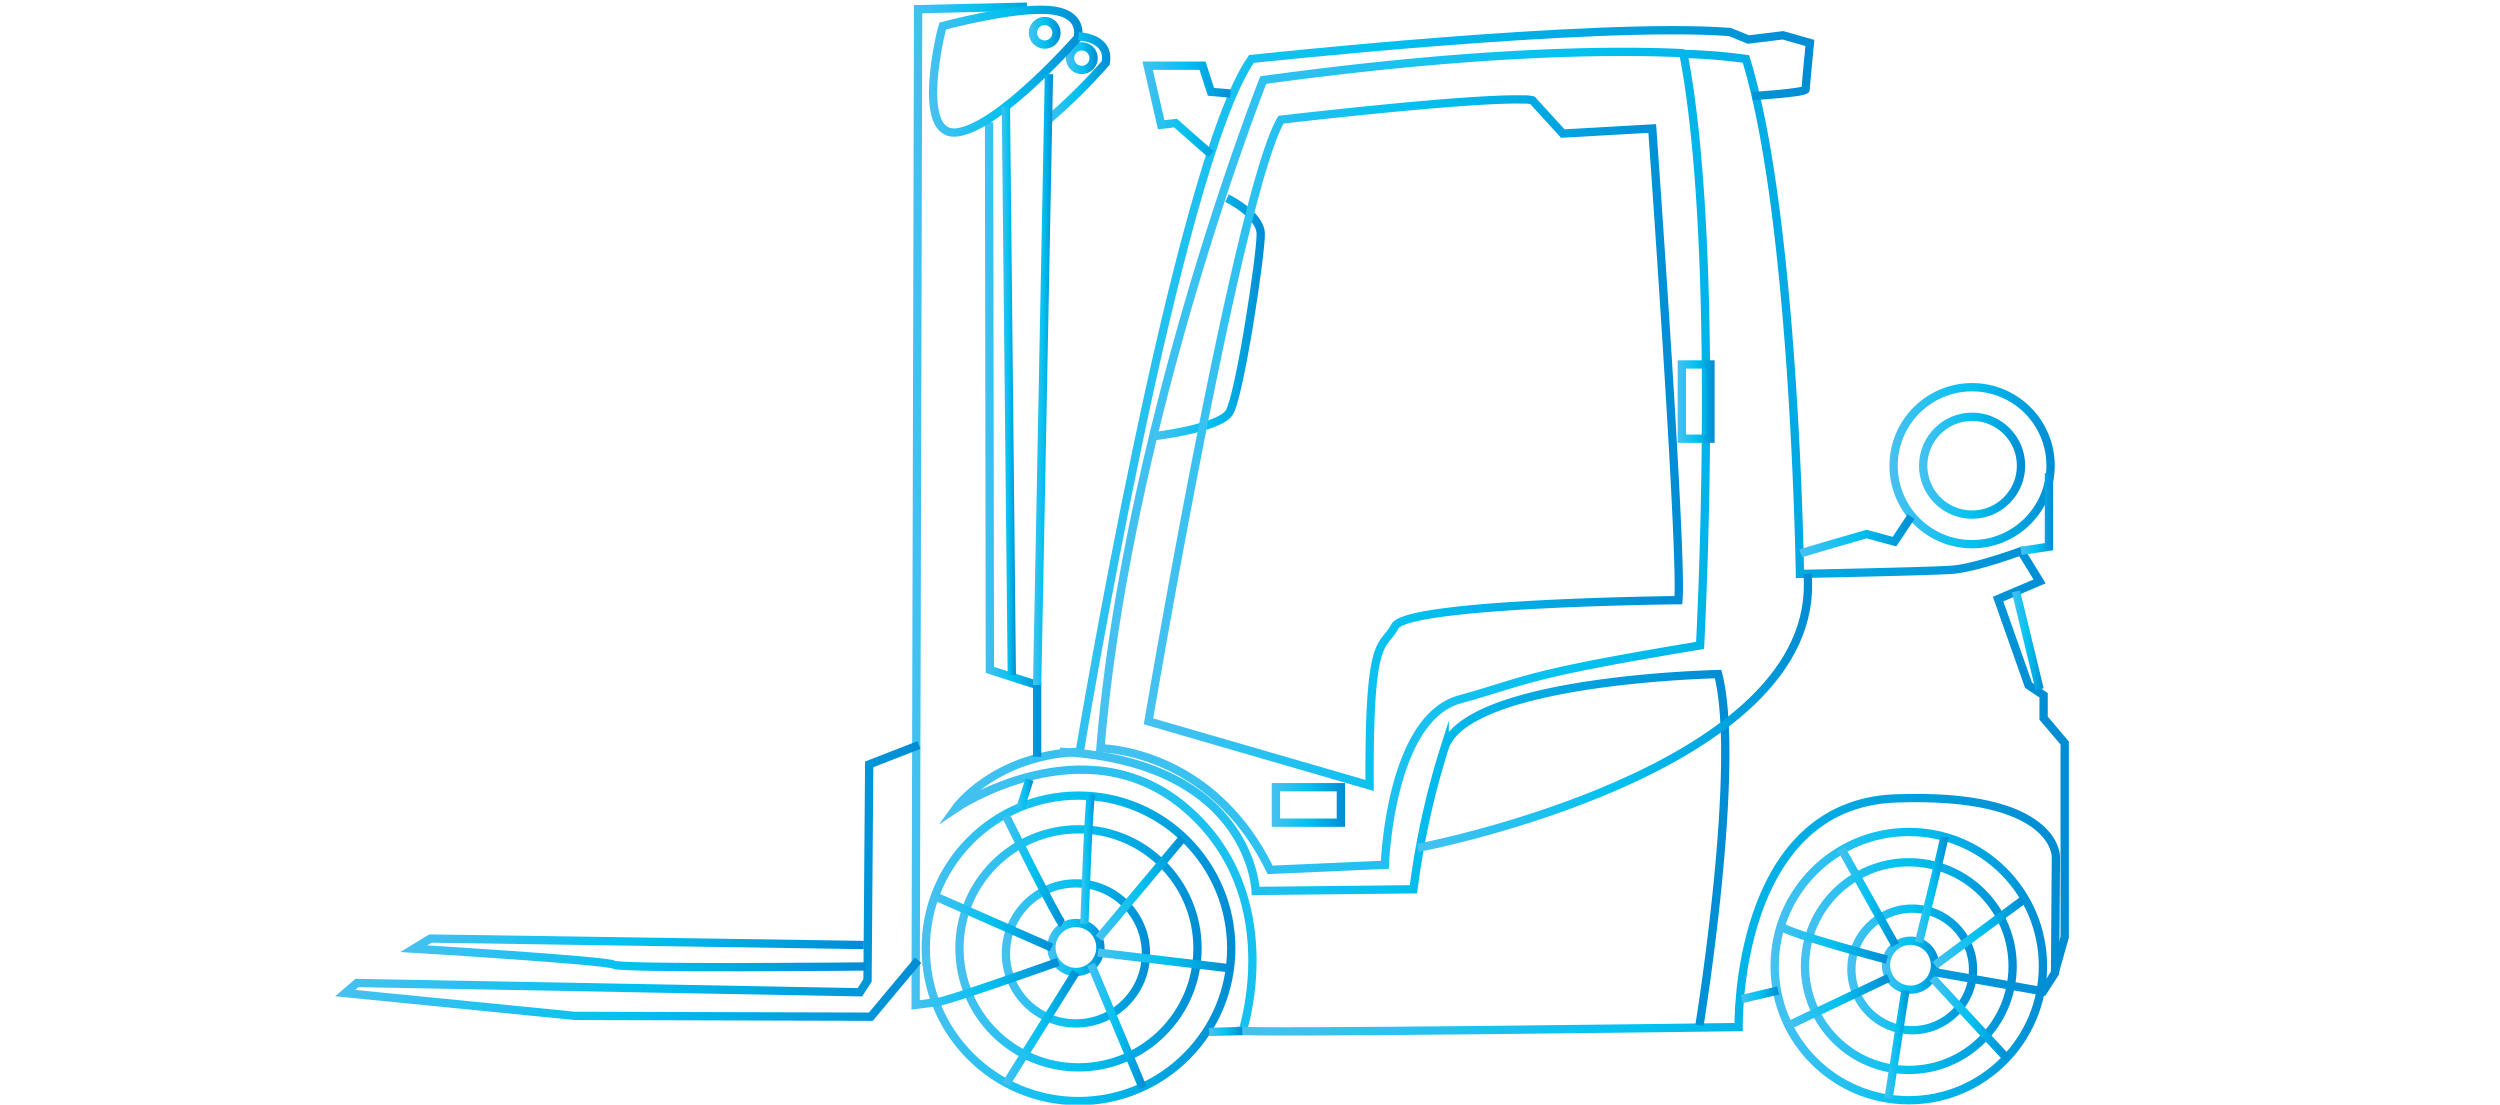 <svg id="ab1df2e5-ecb4-453a-bcd8-52eb443e438c" data-name="Ebene 1" xmlns="http://www.w3.org/2000/svg" xmlns:xlink="http://www.w3.org/1999/xlink" width="301" height="133" viewBox="0 0 301 133"><defs><linearGradient id="e454633b-597f-4206-b002-40754b132157" x1="128.4" y1="23" x2="132.19" y2="23" gradientTransform="translate(0 -16)" gradientUnits="userSpaceOnUse"><stop offset="0" stop-color="#47c1f0"/><stop offset="0.5" stop-color="#02c1ef"/><stop offset="1" stop-color="#008cd3"/></linearGradient><linearGradient id="f624c98c-683d-4097-8890-7f6bd24007cc" x1="110.96" y1="130.18" x2="148.74" y2="130.18" xlink:href="#e454633b-597f-4206-b002-40754b132157"/><linearGradient id="b95bac5f-bab0-4fe9-97ef-dc9280fb2f45" x1="115.02" y1="130.18" x2="144.67" y2="130.18" xlink:href="#e454633b-597f-4206-b002-40754b132157"/><linearGradient id="f48d7c4a-6cf6-46c9-9a23-0db5f6359d6d" x1="222.47" y1="132.72" x2="238.02" y2="132.72" xlink:href="#e454633b-597f-4206-b002-40754b132157"/><linearGradient id="b53e71e6-63c4-45a4-b4f4-547e8030ca65" x1="120.61" y1="130.79" x2="138.53" y2="130.79" xlink:href="#e454633b-597f-4206-b002-40754b132157"/><linearGradient id="eeb0cf8c-fe8e-499d-8381-87d87f462e6a" x1="226.54" y1="132.21" x2="233.48" y2="132.21" xlink:href="#e454633b-597f-4206-b002-40754b132157"/><linearGradient id="ff7ccc5e-4345-4413-a2df-a9bde70a0d35" x1="126.06" y1="130.08" x2="132.99" y2="130.08" xlink:href="#e454633b-597f-4206-b002-40754b132157"/><linearGradient id="acb1b549-eade-4646-8ff1-f43cd16d6311" x1="213.17" y1="132.32" x2="246.43" y2="132.32" xlink:href="#e454633b-597f-4206-b002-40754b132157"/><linearGradient id="a8c3b3e4-fc83-45f7-96cc-d0407290a002" x1="205.97" y1="148.85" x2="231.88" y2="148.85" gradientTransform="translate(7.63 -27.7) rotate(-1.26)" xlink:href="#e454633b-597f-4206-b002-40754b132157"/><linearGradient id="ee59c1a1-f6a4-4eeb-bcf3-503e55856caf" x1="131.95" y1="77.5" x2="249.11" y2="77.5" xlink:href="#e454633b-597f-4206-b002-40754b132157"/><linearGradient id="aee3fc47-4a67-4afb-86a3-957a716b6c1a" x1="113" y1="79.72" x2="218.47" y2="79.72" xlink:href="#e454633b-597f-4206-b002-40754b132157"/><linearGradient id="aa990197-4735-4733-b5d0-9ad0fa588405" x1="242.22" y1="93.1" x2="246.03" y2="93.1" xlink:href="#e454633b-597f-4206-b002-40754b132157"/><linearGradient id="b90e7d90-3b1e-415f-87cd-9f91c8a39cbb" x1="138.92" y1="54.21" x2="152.29" y2="54.21" xlink:href="#e454633b-597f-4206-b002-40754b132157"/><linearGradient id="f1af5cad-9604-4ccc-9649-d7560e75be94" x1="231.01" y1="72.07" x2="243.88" y2="72.07" xlink:href="#e454633b-597f-4206-b002-40754b132157"/><linearGradient id="bcd3eac9-0b0b-46d7-adde-c926aa4e328e" x1="227.53" y1="72.07" x2="247.36" y2="72.07" xlink:href="#e454633b-597f-4206-b002-40754b132157"/><linearGradient id="a5977744-efb2-497e-b2f1-4446cff13dd4" x1="243.23" y1="77.9" x2="247.2" y2="77.9" xlink:href="#e454633b-597f-4206-b002-40754b132157"/><linearGradient id="e2c5b015-3d77-442e-b4e7-0b5b493ce89c" x1="216.64" y1="80.49" x2="230.5" y2="80.49" xlink:href="#e454633b-597f-4206-b002-40754b132157"/><linearGradient id="ac9db52b-8a06-4ea0-9ef7-2be176cbbe90" x1="120.66" y1="120.84" x2="128.19" y2="120.84" xlink:href="#e454633b-597f-4206-b002-40754b132157"/><linearGradient id="ac00a844-e023-4c72-8470-42db8684db56" x1="130.1" y1="119.34" x2="131.86" y2="119.34" xlink:href="#e454633b-597f-4206-b002-40754b132157"/><linearGradient id="b97765f0-d856-43ec-b30d-d65a6dc21345" x1="131.95" y1="122.97" x2="142.69" y2="122.97" xlink:href="#e454633b-597f-4206-b002-40754b132157"/><linearGradient id="e098a53e-d984-4534-a80c-51a6acde7696" x1="112.04" y1="126.93" x2="126.77" y2="126.93" xlink:href="#e454633b-597f-4206-b002-40754b132157"/><linearGradient id="bb38269e-ce65-4276-9111-a33e9a6ceb8f" x1="109.69" y1="76.93" x2="127.6" y2="76.93" xlink:href="#e454633b-597f-4206-b002-40754b132157"/><linearGradient id="e14df661-5745-4071-99bf-14af4b576c50" x1="120.69" y1="139.78" x2="129.96" y2="139.78" xlink:href="#e454633b-597f-4206-b002-40754b132157"/><linearGradient id="be99f8aa-a9ae-450f-8645-5f639ef73ecb" x1="130.92" y1="139.53" x2="138.02" y2="139.53" xlink:href="#e454633b-597f-4206-b002-40754b132157"/><linearGradient id="a440d133-da89-40a0-acbd-8949b152e4ba" x1="132.12" y1="131.66" x2="148.38" y2="131.66" xlink:href="#e454633b-597f-4206-b002-40754b132157"/><linearGradient id="baf61b55-c230-4097-8f15-6cfa4b8ff24e" x1="214.04" y1="129.61" x2="227.21" y2="129.61" xlink:href="#e454633b-597f-4206-b002-40754b132157"/><linearGradient id="a2302f2b-8c94-4b4d-96e8-a8d15d6557d8" x1="221.27" y1="123.99" x2="228.63" y2="123.99" xlink:href="#e454633b-597f-4206-b002-40754b132157"/><linearGradient id="adea72a4-05b5-4310-b634-668374b4173c" x1="230.55" y1="123.18" x2="234.54" y2="123.18" xlink:href="#e454633b-597f-4206-b002-40754b132157"/><linearGradient id="a107a4ed-064d-4ba2-9d14-8f8fc8c6b592" x1="215" y1="136.63" x2="227.62" y2="136.63" xlink:href="#e454633b-597f-4206-b002-40754b132157"/><linearGradient id="a6843768-549d-48a8-8a41-1a2cb1c758e1" x1="226.91" y1="141.76" x2="229.95" y2="141.76" xlink:href="#e454633b-597f-4206-b002-40754b132157"/><linearGradient id="f14b4ba1-ee6d-4e4e-a2b5-072d7d39ede7" x1="232.25" y1="138.56" x2="242" y2="138.56" xlink:href="#e454633b-597f-4206-b002-40754b132157"/><linearGradient id="bc0b0528-2145-462f-86ef-8a84d54a8a3a" x1="232.67" y1="128.3" x2="243.83" y2="128.3" xlink:href="#e454633b-597f-4206-b002-40754b132157"/><linearGradient id="a979fa74-7b4e-414d-beca-f8e1aed6ba8b" x1="148.3" y1="126.1" x2="248" y2="126.1" xlink:href="#e454633b-597f-4206-b002-40754b132157"/><linearGradient id="b16b1158-bdcb-45d8-ac42-9c3f4945d3f7" x1="118.55" y1="68.92" x2="125.4" y2="68.92" xlink:href="#e454633b-597f-4206-b002-40754b132157"/><linearGradient id="b1f4d91a-150e-4a2c-8641-cf90c25a8a21" x1="111.89" y1="24.57" x2="130.38" y2="24.57" xlink:href="#e454633b-597f-4206-b002-40754b132157"/><linearGradient id="b8a41462-6ded-46ef-a233-1526b4535fa5" x1="125.77" y1="25.38" x2="133.71" y2="25.38" xlink:href="#e454633b-597f-4206-b002-40754b132157"/><linearGradient id="b724a4f4-e808-4e34-aed4-6014df6ab18e" x1="127.59" y1="118.08" x2="208.22" y2="118.08" xlink:href="#e454633b-597f-4206-b002-40754b132157"/><linearGradient id="e2030907-135c-47c2-a48e-5258782cbe45" x1="40.35" y1="122.07" x2="110.93" y2="122.07" xlink:href="#e454633b-597f-4206-b002-40754b132157"/><linearGradient id="a3fa5bca-cc4e-47cc-afc0-26a1bed34d0b" x1="48.15" y1="130.68" x2="104.17" y2="130.68" xlink:href="#e454633b-597f-4206-b002-40754b132157"/><linearGradient id="ac346fed-b7a3-44f1-907d-bd7a606c6871" x1="137.78" y1="69.35" x2="202.7" y2="69.35" xlink:href="#e454633b-597f-4206-b002-40754b132157"/><linearGradient id="a4d8cc26-4f29-46e0-96e5-16165041075e" x1="124.4" y1="61.71" x2="126.82" y2="61.71" xlink:href="#e454633b-597f-4206-b002-40754b132157"/><linearGradient id="b80f37be-faf5-416b-a241-139e5e629c56" x1="170.6" y1="101.81" x2="218.18" y2="101.81" xlink:href="#e454633b-597f-4206-b002-40754b132157"/><linearGradient id="fb1591cf-e197-43b1-b5c4-c1f124ed55db" x1="120.6" y1="63.08" x2="122.32" y2="63.08" xlink:href="#e454633b-597f-4206-b002-40754b132157"/><linearGradient id="ec9e3694-e2a7-4746-b416-11b36d8ad33f" x1="137.55" y1="29.18" x2="148.2" y2="29.18" xlink:href="#e454633b-597f-4206-b002-40754b132157"/><linearGradient id="b7a68e46-b834-4e4e-b208-99b9bd007c13" x1="145.62" y1="140.19" x2="149.6" y2="140.19" xlink:href="#e454633b-597f-4206-b002-40754b132157"/><linearGradient id="bdb573a2-545e-43e2-86c4-ae4dbd304569" x1="209.58" y1="135.77" x2="214.22" y2="135.77" xlink:href="#e454633b-597f-4206-b002-40754b132157"/><linearGradient id="a8c64df6-ee63-4fe8-86cd-2d1d810165c1" x1="122.37" y1="111.59" x2="124.43" y2="111.59" xlink:href="#e454633b-597f-4206-b002-40754b132157"/><linearGradient id="b02f69c2-f07c-4a98-a065-d9cfee77b777" x1="153.11" y1="112.91" x2="161.93" y2="112.91" xlink:href="#e454633b-597f-4206-b002-40754b132157"/><linearGradient id="fdd18250-3a73-4f5f-9eeb-89b3671489b5" x1="123.87" y1="19.95" x2="127.66" y2="19.95" xlink:href="#e454633b-597f-4206-b002-40754b132157"/><linearGradient id="a81c9dbf-4cbe-405b-b9d7-41dbde7e59d5" x1="201.99" y1="64.35" x2="206.43" y2="64.35" xlink:href="#e454633b-597f-4206-b002-40754b132157"/></defs><title>Zeichenfläche 1</title><g id="bc886669-3ee7-46b7-9abc-5ce9297cc7d6" data-name="Stapler"><circle cx="130.25" cy="7" r="1.42" style="fill:none;stroke-miterlimit:10;stroke:url(#e454633b-597f-4206-b002-40754b132157)"/><circle cx="129.85" cy="114.18" r="18.39" style="fill:none;stroke-miterlimit:10;stroke:url(#f624c98c-683d-4097-8890-7f6bd24007cc)"/><circle cx="129.85" cy="114.18" r="14.33" style="fill:none;stroke-miterlimit:10;stroke:url(#b95bac5f-bab0-4fe9-97ef-dc9280fb2f45)"/><circle cx="230.23" cy="116.72" r="7.32" style="fill:none;stroke-miterlimit:10;stroke:url(#f48d7c4a-6cf6-46c9-9a23-0db5f6359d6d)"/><circle cx="129.54" cy="114.79" r="8.43" style="fill:none;stroke-miterlimit:10;stroke:url(#b53e71e6-63c4-45a4-b4f4-547e8030ca65)"/><circle cx="230.02" cy="116.21" r="2.95" style="fill:none;stroke-miterlimit:10;stroke:url(#eeb0cf8c-fe8e-499d-8381-87d87f462e6a)"/><circle cx="129.54" cy="114.08" r="2.95" style="fill:none;stroke-miterlimit:10;stroke:url(#ff7ccc5e-4345-4413-a2df-a9bde70a0d35)"/><circle cx="229.82" cy="116.32" r="16.15" style="fill:none;stroke-miterlimit:10;stroke:url(#acb1b549-eade-4646-8ff1-f43cd16d6311)"/><circle cx="229.82" cy="116.32" r="12.5" style="fill:none;stroke-miterlimit:10;stroke:url(#a8c3b3e4-fc83-45f7-96cc-d0407290a002)"/><path d="M202.69,6.49c4.57,23.67,2,71.22,2,71.22-21.43,3.55-20.52,4.16-28.95,6.5s-9,19.91-9,19.91l-13.82.61C145.8,90.1,132.49,90.1,132.49,90.1,135.74,50.89,152.1,9.64,152.1,9.64,177.29,6.18,193.65,6,202.39,6.39a.37.37,0,0,1,.3.1,66.94,66.94,0,0,1,7.52.61c5.89,19.1,6.5,62,6.5,62s15.45-.3,18.29-.5,8.33-2.24,8.33-2.24L245.57,70l-5,2.13,3.66,10.36,1.82,1.22v2.75l2.54,3v23.37l-1.21,4.27" style="fill:none;stroke-miterlimit:10;stroke:url(#ee59c1a1-f6a4-4eeb-bcf3-503e55856caf)"/><path d="M211,11.57s6.4-.41,6.4-.81.51-5.59.51-5.59l-3.25-.92-4.16.51-2.24-.91C192,2.63,150.67,7.1,150.67,7.1,141.73,19.9,130,90.51,130,90.51c-10.36.41-14.94,6.81-14.94,6.81s15.55-10.47,27.74,0,6.81,26.82,6.81,26.82" style="fill:none;stroke-miterlimit:10;stroke:url(#aee3fc47-4a67-4afb-86a3-957a716b6c1a)"/><line x1="242.72" y1="71.21" x2="245.57" y2="82.99" style="fill:none;stroke-miterlimit:10;stroke:url(#aa990197-4735-4733-b5d0-9ad0fa588405)"/><path d="M147.73,23.86s4,1.93,4.06,4.27S149.25,47.74,148,49.67s-9,2.84-9,2.84" style="fill:none;stroke-miterlimit:10;stroke:url(#b90e7d90-3b1e-415f-87cd-9f91c8a39cbb)"/><circle cx="237.44" cy="56.07" r="5.89" style="fill:none;stroke-miterlimit:10;stroke:url(#f1af5cad-9604-4ccc-9649-d7560e75be94)"/><circle cx="237.44" cy="56.07" r="9.45" style="fill:none;stroke-miterlimit:10;stroke:url(#bcd3eac9-0b0b-46d7-adde-c926aa4e328e)"/><polyline points="243.33 66.33 246.69 65.82 246.69 56.98" style="fill:none;stroke-miterlimit:10;stroke:url(#a5977744-efb2-497e-b2f1-4446cff13dd4)"/><path d="M216.81,66.63c.51-.2,7.93-2.33,7.93-2.33l3.35.91,2-3" style="fill:none;stroke-miterlimit:10;stroke:url(#e2c5b015-3d77-442e-b4e7-0b5b493ce89c)"/><path d="M121.11,98.23s6.3,12.7,6.81,13" style="fill:none;stroke-miterlimit:10;stroke:url(#ac9db52b-8a06-4ea0-9ef7-2be176cbbe90)"/><path d="M131.37,95.59c-.3.91-.81,15.65-.81,15.65" style="fill:none;stroke-miterlimit:10;stroke:url(#ac00a844-e023-4c72-8470-42db8684db56)"/><line x1="142.34" y1="100.97" x2="132.29" y2="112.96" style="fill:none;stroke-miterlimit:10;stroke:url(#b97765f0-d856-43ec-b30d-d65a6dc21345)"/><line x1="112.27" y1="107.78" x2="126.6" y2="114.08" style="fill:none;stroke-miterlimit:10;stroke:url(#e098a53e-d984-4534-a80c-51a6acde7696)"/><path d="M127.41,115.81s-14.22,5.08-14.83,4.87l-2.34.31.3-119.89L123.65.8" style="fill:none;stroke-miterlimit:10;stroke:url(#bb38269e-ce65-4276-9111-a33e9a6ceb8f)"/><line x1="121.11" y1="130.54" x2="129.54" y2="117.03" style="fill:none;stroke-miterlimit:10;stroke:url(#e14df661-5745-4071-99bf-14af4b576c50)"/><line x1="131.37" y1="116.11" x2="137.57" y2="130.95" style="fill:none;stroke-miterlimit:10;stroke:url(#be99f8aa-a9ae-450f-8645-5f639ef73ecb)"/><line x1="132.18" y1="114.69" x2="148.34" y2="116.62" style="fill:none;stroke-miterlimit:10;stroke:url(#a440d133-da89-40a0-acbd-8949b152e4ba)"/><path d="M214.48,111.54c.61.81,12.7,4,12.7,4" style="fill:none;stroke-miterlimit:10;stroke:url(#baf61b55-c230-4097-8f15-6cfa4b8ff24e)"/><line x1="221.69" y1="102.19" x2="228.19" y2="113.78" style="fill:none;stroke-miterlimit:10;stroke:url(#a2302f2b-8c94-4b4d-96e8-a8d15d6557d8)"/><path d="M234.09,100.77c0,.51-3.05,12.7-3.05,12.7" style="fill:none;stroke-miterlimit:10;stroke:url(#adea72a4-05b5-4310-b634-668374b4173c)"/><line x1="215.19" y1="123.53" x2="227.38" y2="117.74" style="fill:none;stroke-miterlimit:10;stroke:url(#a107a4ed-064d-4ba2-9d14-8f8fc8c6b592)"/><line x1="227.38" y1="132.27" x2="229.41" y2="119.26" style="fill:none;stroke-miterlimit:10;stroke:url(#a6843768-549d-48a8-8a41-1a2cb1c758e1)"/><line x1="232.66" y1="117.74" x2="241.6" y2="127.39" style="fill:none;stroke-miterlimit:10;stroke:url(#f14b4ba1-ee6d-4e4e-a2b5-072d7d39ede7)"/><line x1="232.97" y1="116.21" x2="243.54" y2="108.39" style="fill:none;stroke-miterlimit:10;stroke:url(#bc0b0528-2145-462f-86ef-8a84d54a8a3a)"/><path d="M232.66,117,246,119.36l1.43-2.23.1-14s.1-7.72-19.31-7-18.89,27.53-18.89,27.53-60.35.81-60.56.41" style="fill:none;stroke-miterlimit:10;stroke:url(#a979fa74-7b4e-414d-beca-f8e1aed6ba8b)"/><polyline points="119.08 14.72 119.18 80.66 124.87 82.48 124.87 91.12" style="fill:none;stroke-miterlimit:10;stroke:url(#b16b1158-bdcb-45d8-ac42-9c3f4945d3f7)"/><path d="M113.49,3.14c-.2.61-3.35,13.41,1.73,12.8S129.75,4.56,129.75,4.56s.91-3-3.46-3.35S113.49,3.14,113.49,3.14Z" style="fill:none;stroke-miterlimit:10;stroke:url(#b1f4d91a-150e-4a2c-8641-cf90c25a8a21)"/><path d="M129.85,4.36c4.16.4,3.25,3.25,3.25,3.25a70.3,70.3,0,0,1-7,6.91" style="fill:none;stroke-miterlimit:10;stroke:url(#b8a41462-6ded-46ef-a233-1526b4535fa5)"/><path d="M204.62,123.43s5.08-31.19,2.24-42.27c0,0-30.18.61-32.92,8.84a97.29,97.29,0,0,0-3.76,17.07l-19,.2s-.51-15.54-23.57-16.76" style="fill:none;stroke-miterlimit:10;stroke:url(#b724a4f4-e808-4e34-aed4-6014df6ab18e)"/><polyline points="110.64 89.7 104.65 92.03 104.45 118.04 103.53 119.47 42.98 118.35 41.56 119.57 69.19 122.31 104.85 122.41 110.54 115.61" style="fill:none;stroke-miterlimit:10;stroke:url(#e2030907-135c-47c2-a48e-5258782cbe45)"/><path d="M104,113.78,51.82,113l-2,1.22s23.37,1.42,24.08,1.93,30.37.21,30.37.21" style="fill:none;stroke-miterlimit:10;stroke:url(#a3fa5bca-cc4e-47cc-afc0-26a1bed34d0b)"/><path d="M164.9,94.57l-26.62-7.72s10.77-63.6,15.95-72.44c0,0,22.56-2.64,29.16-2.43a3.89,3.89,0,0,1,1.12.1l3.65,4,10.77-.61s3.66,51.1,3.15,56.79c0,0-32.61.31-34.13,3.15S164.8,76,164.9,94.57Z" style="fill:none;stroke-miterlimit:10;stroke:url(#ac346fed-b7a3-44f1-907d-bd7a606c6871)"/><line x1="126.29" y1="8.93" x2="124.87" y2="82.48" style="fill:none;stroke-miterlimit:10;stroke:url(#a4d8cc26-4f29-46e0-96e5-16165041075e)"/><path d="M170.69,102.09s48.87-9.24,46.94-33" style="fill:none;stroke-miterlimit:10;stroke:url(#b80f37be-faf5-416b-a241-139e5e629c56)"/><line x1="121.11" y1="12.89" x2="121.82" y2="81.26" style="fill:none;stroke-miterlimit:10;stroke:url(#fb1591cf-e197-43b1-b5c4-c1f124ed55db)"/><polyline points="148.13 11.26 145.8 11.06 144.78 7.91 138.18 7.91 139.8 15.02 141.53 14.82 145.8 18.58" style="fill:none;stroke-miterlimit:10;stroke:url(#ec9e3694-e2a7-4746-b416-11b36d8ad33f)"/><line x1="149.56" y1="124.14" x2="145.59" y2="124.24" style="fill:none;stroke-miterlimit:10;stroke:url(#b7a68e46-b834-4e4e-b208-99b9bd007c13)"/><line x1="209.7" y1="120.28" x2="214.07" y2="119.26" style="fill:none;stroke-miterlimit:10;stroke:url(#bdb573a2-545e-43e2-86c4-ae4dbd304569)"/><line x1="123.95" y1="93.86" x2="122.84" y2="97.32" style="fill:none;stroke-miterlimit:10;stroke:url(#a8c64df6-ee63-4fe8-86cd-2d1d810165c1)"/><rect x="153.62" y="94.78" width="7.82" height="4.27" style="fill:none;stroke-miterlimit:10;stroke:url(#b02f69c2-f07c-4a98-a065-d9cfee77b777)"/><circle cx="125.78" cy="3.95" r="1.42" style="fill:none;stroke-miterlimit:10;stroke:url(#fdd18250-3a73-4f5f-9eeb-89b3671489b5)"/><rect x="202.49" y="43.88" width="3.45" height="8.94" style="fill:none;stroke-miterlimit:10;stroke:url(#a81c9dbf-4cbe-405b-b9d7-41dbde7e59d5)"/></g></svg>